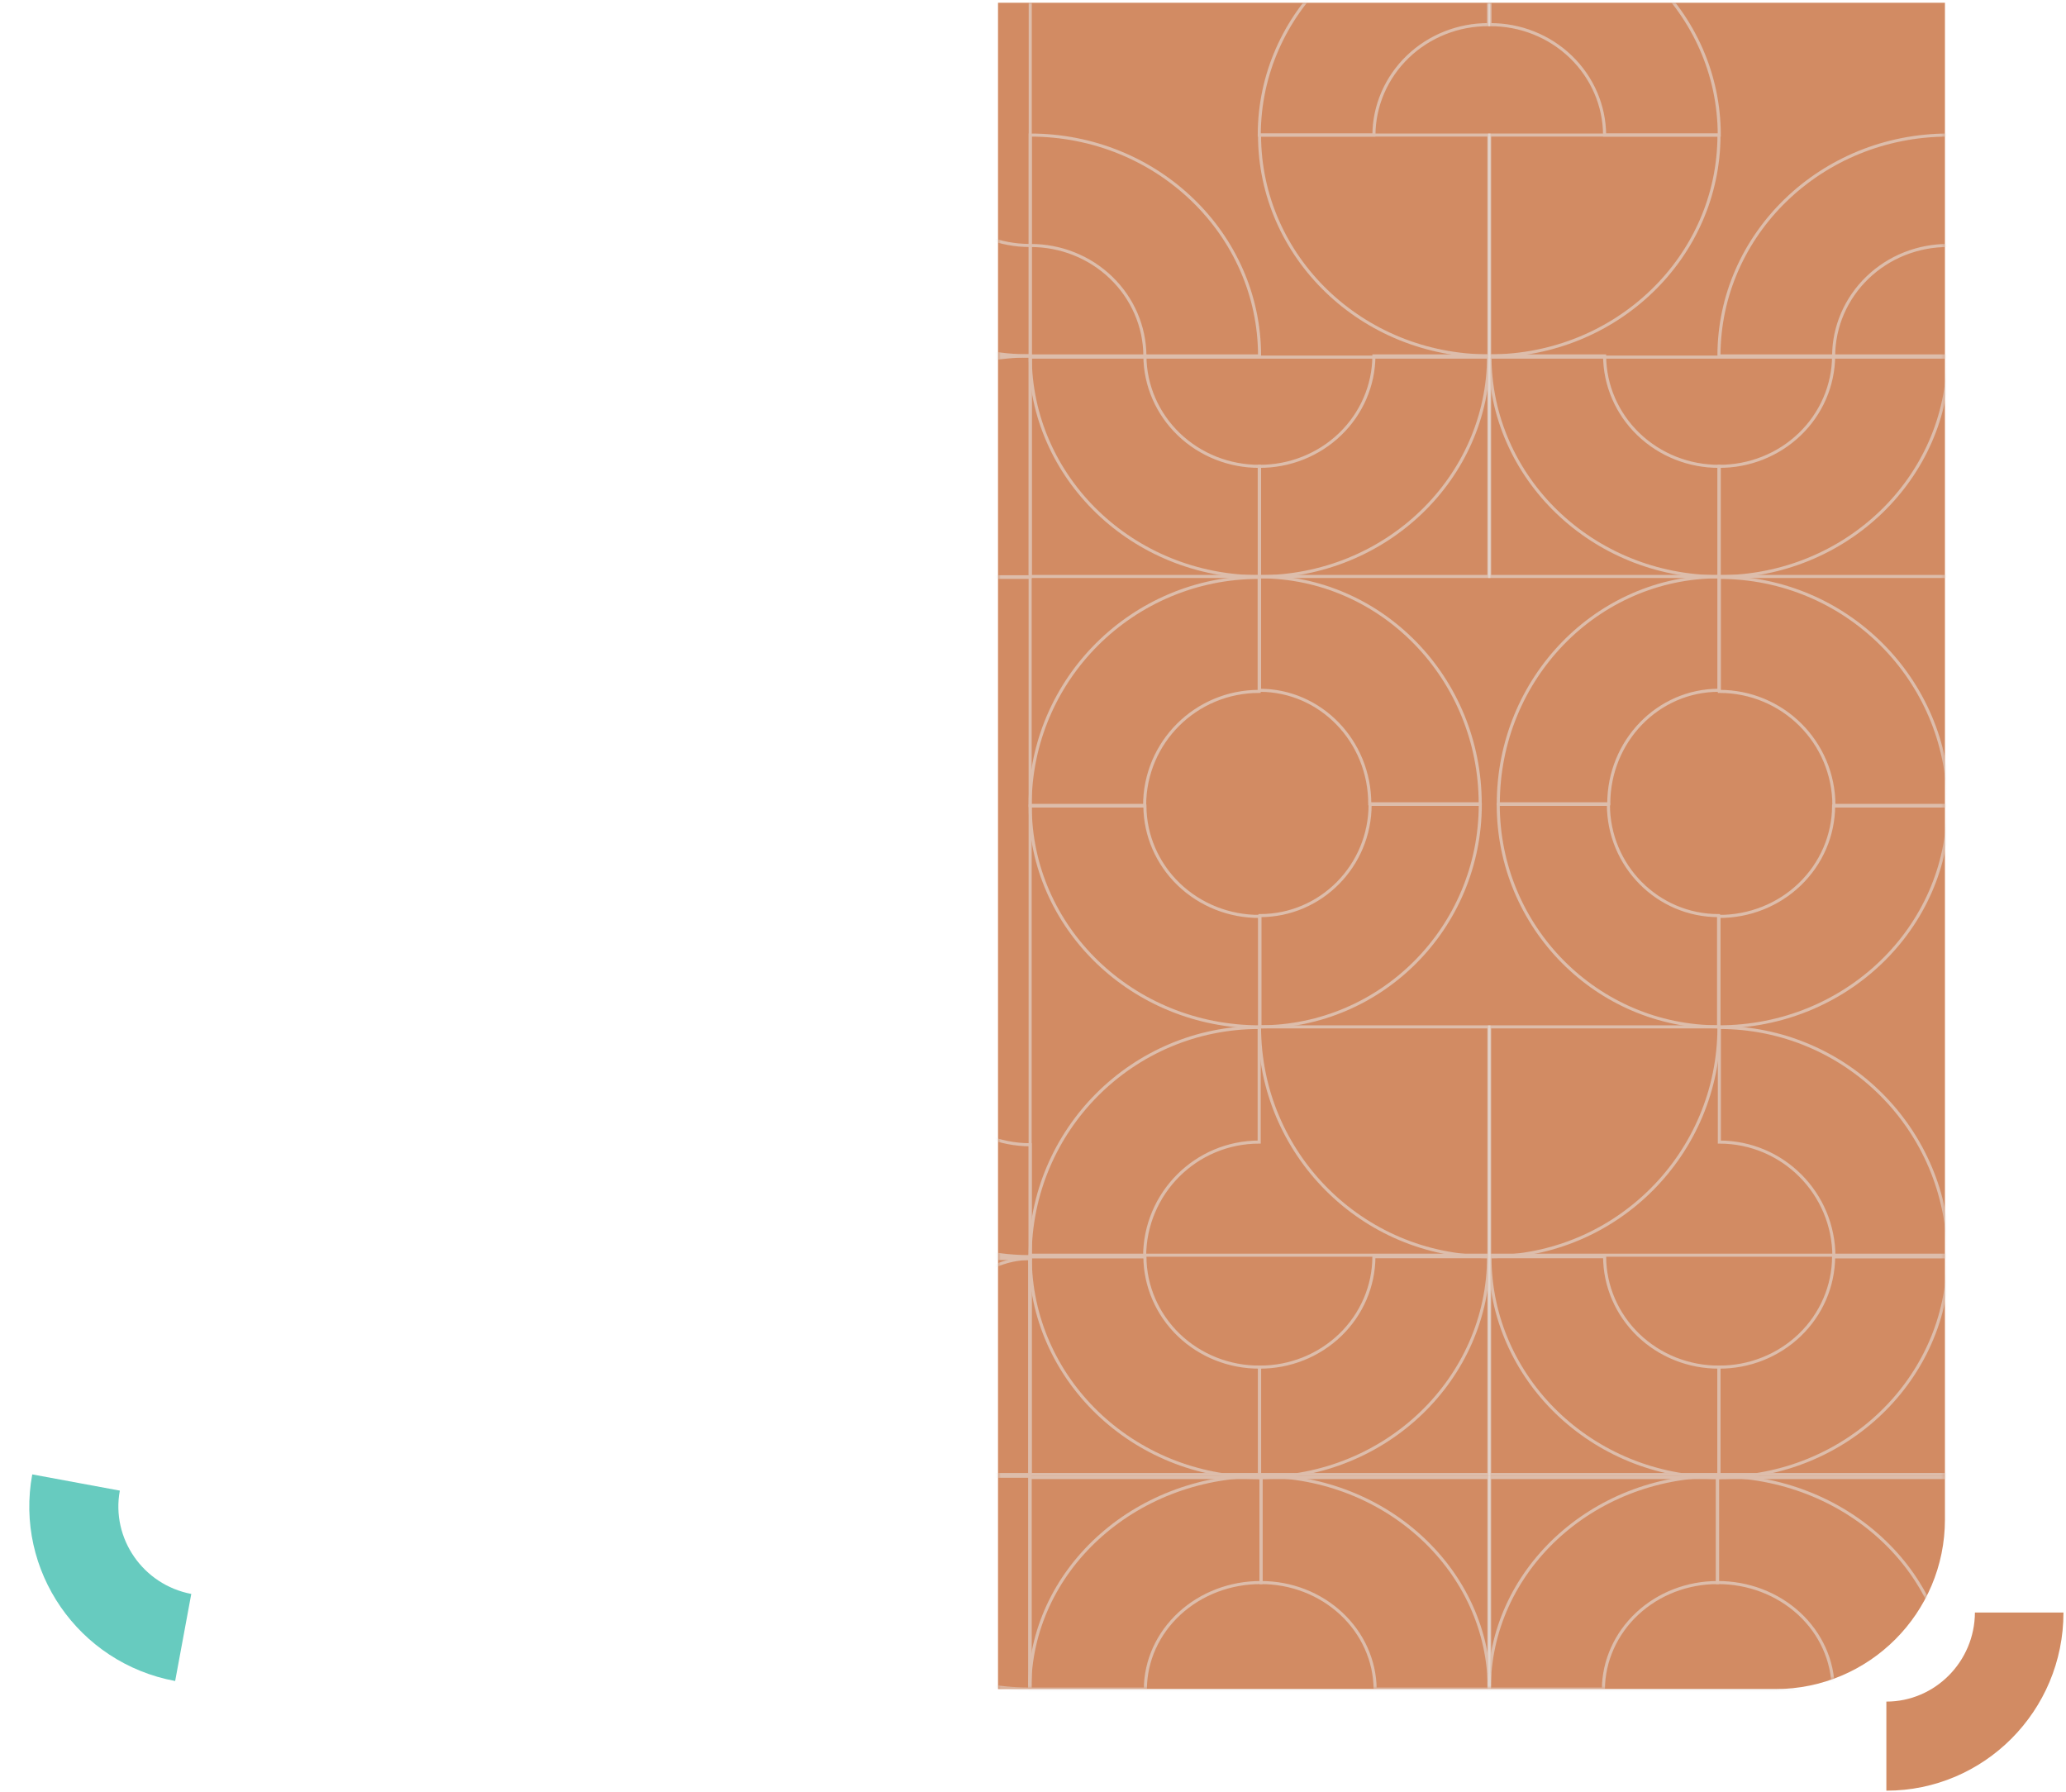 <svg width="670" height="581" viewBox="0 0 670 581" fill="none" xmlns="http://www.w3.org/2000/svg">
<path d="M323.656 0.889H630.743V492.654C630.743 523.029 606.119 547.654 575.743 547.654H323.656V0.889Z" fill="#D28B63"/>
<mask id="mask0_507_22229" style="mask-type:alpha" maskUnits="userSpaceOnUse" x="323" y="0" width="308" height="548">
<path d="M323.656 0.889H630.743V492.654C630.743 523.029 606.119 547.654 575.743 547.654H323.656V0.889Z" fill="#D28B63"/>
</mask>
<g mask="url(#mask0_507_22229)">
<g opacity="0.55">
<path d="M631.841 406.975H483.086V478.093H631.841V406.975Z" stroke="#E5E5E5" stroke-miterlimit="10"/>
<path d="M631.841 479.065H483.086V548.043H631.841V479.065Z" stroke="#E5E5E5" stroke-miterlimit="10"/>
<path d="M556.982 513.117V478.579C516.171 478.579 482.965 509.456 482.965 547.654H519.974C520.065 538.459 524.006 529.671 530.937 523.202C537.869 516.734 547.23 513.109 556.982 513.117V513.117Z" stroke="#E5E5E5" stroke-miterlimit="10"/>
<path d="M557.463 332.937C557.463 374.041 524.216 407.46 483.086 407.46V332.937H557.463Z" stroke="#E5E5E5" stroke-miterlimit="10"/>
<path d="M594.642 407.461H631.831C631.831 446.96 598.583 479.066 557.453 479.066V443.263C567.265 443.31 576.694 439.565 583.668 432.851C590.642 426.137 594.589 417.005 594.642 407.461V407.461Z" stroke="#E5E5E5" stroke-miterlimit="10"/>
<path d="M520.372 407.461H483.184C483.184 446.96 516.431 479.066 557.451 479.066V443.263C552.599 443.281 547.791 442.369 543.302 440.58C538.813 438.79 534.73 436.158 531.287 432.833C527.844 429.508 525.107 425.556 523.235 421.203C521.362 416.85 520.389 412.18 520.372 407.461V407.461Z" stroke="#E5E5E5" stroke-miterlimit="10"/>
<path d="M556.98 513.117V478.579C598.343 478.579 631.998 509.456 631.998 547.654H594.489C594.436 538.448 590.455 529.638 583.421 523.161C576.387 516.685 566.877 513.072 556.98 513.117V513.117Z" stroke="#E5E5E5" stroke-miterlimit="10"/>
<path d="M631.841 115.787H483.086V186.905H631.841V115.787Z" stroke="#E5E5E5" stroke-miterlimit="10"/>
<path d="M557.463 43.793C557.463 83.292 524.216 115.398 483.086 115.398V43.793H557.463Z" stroke="#E5E5E5" stroke-miterlimit="10"/>
<path d="M594.642 115.398H631.831C631.831 154.898 598.583 187.003 557.453 187.003V151.201C567.265 151.247 576.694 147.502 583.668 140.788C590.642 134.075 594.589 124.942 594.642 115.398V115.398Z" stroke="#E5E5E5" stroke-miterlimit="10"/>
<path d="M520.372 115.398H483.184C483.184 154.898 516.431 187.003 557.551 187.003V151.201C547.741 151.245 538.314 147.498 531.343 140.785C524.371 134.072 520.425 124.94 520.372 115.398V115.398Z" stroke="#E5E5E5" stroke-miterlimit="10"/>
<path d="M557.582 224.167V187.197C598.592 187.197 631.859 220.276 631.859 261.137H594.731C594.731 240.706 578.167 224.167 557.582 224.167Z" stroke="#E5E5E5" stroke-miterlimit="10"/>
<path d="M594.642 115.398H557.453C557.453 75.898 590.701 43.793 631.831 43.793V79.595C622.019 79.549 612.589 83.294 605.616 90.008C598.642 96.722 594.695 105.854 594.642 115.398V115.398Z" stroke="#E5E5E5" stroke-miterlimit="10"/>
<path d="M483.184 7.991V-27.811C524.193 -27.811 557.551 4.197 557.551 43.793H520.372C520.319 34.25 516.372 25.117 509.398 18.403C502.425 11.69 492.995 7.944 483.184 7.991V7.991Z" stroke="#E5E5E5" stroke-miterlimit="10"/>
<path d="M594.642 261.332H631.831C631.831 300.831 598.583 332.937 557.453 332.937V297.134C567.265 297.181 576.694 293.436 583.668 286.722C590.642 280.008 594.589 270.876 594.642 261.332V261.332Z" stroke="#E5E5E5" stroke-miterlimit="10"/>
<path d="M557.582 370.296V333.132C598.592 333.132 631.859 366.356 631.859 407.461H594.731C594.731 386.962 578.167 370.296 557.582 370.296Z" stroke="#E5E5E5" stroke-miterlimit="10"/>
<path d="M557.332 296.872V332.937C517.923 332.937 485.875 300.695 485.875 260.807H521.603C521.603 280.702 537.527 296.872 557.332 296.872Z" stroke="#E5E5E5" stroke-miterlimit="10"/>
<path d="M521.717 260.622H485.898C485.898 220.013 517.906 187.003 557.455 187.003V223.807C537.631 223.807 521.717 240.317 521.717 260.622Z" stroke="#E5E5E5" stroke-miterlimit="10"/>
</g>
<g opacity="0.55">
<path d="M334.089 406.975H482.844V478.093H334.089V406.975Z" stroke="#E5E5E5" stroke-miterlimit="10"/>
<path d="M334.089 479.065H482.844V548.043H334.089V479.065Z" stroke="#E5E5E5" stroke-miterlimit="10"/>
<path d="M259.912 407.558H333.93V478.579H259.912V407.558Z" stroke="#E5E5E5" stroke-miterlimit="10"/>
<path d="M408.948 513.117V478.579C449.759 478.579 482.965 509.456 482.965 547.654H445.956C445.864 538.459 441.924 529.671 434.992 523.202C428.061 516.734 418.7 513.109 408.948 513.117V513.117Z" stroke="#E5E5E5" stroke-miterlimit="10"/>
<path d="M296.913 334.883H259.724C259.708 344.399 261.62 353.824 265.349 362.621C269.078 371.419 274.552 379.415 281.459 386.155C288.366 392.894 296.569 398.244 305.602 401.9C314.634 405.556 324.318 407.445 334.102 407.461V371.172C324.225 371.148 314.762 367.314 307.789 360.51C300.817 353.706 296.905 344.489 296.913 334.883V334.883Z" stroke="#E5E5E5" stroke-miterlimit="10"/>
<path d="M408.466 332.937C408.466 374.041 441.714 407.46 482.844 407.46V332.937H408.466Z" stroke="#E5E5E5" stroke-miterlimit="10"/>
<path d="M333.93 547.654C293.119 547.654 259.912 516.777 259.912 478.579H333.93V547.654Z" stroke="#E5E5E5" stroke-miterlimit="10"/>
<path d="M371.288 407.461H334.099C334.099 446.96 367.347 479.066 408.477 479.066V443.263C398.665 443.31 389.235 439.565 382.262 432.851C375.288 426.137 371.341 417.005 371.288 407.461V407.461Z" stroke="#E5E5E5" stroke-miterlimit="10"/>
<path d="M290.604 478.092C290.604 439.449 310.039 408.044 334.074 408.044V478.092H290.604Z" stroke="#E5E5E5" stroke-miterlimit="10"/>
<path d="M445.557 407.461H482.746C482.746 446.96 449.498 479.066 408.479 479.066V443.263C413.33 443.281 418.138 442.369 422.628 440.58C427.117 438.79 431.2 436.158 434.643 432.833C438.086 429.508 440.822 425.556 442.695 421.203C444.568 416.85 445.54 412.18 445.557 407.461V407.461Z" stroke="#E5E5E5" stroke-miterlimit="10"/>
<path d="M408.949 513.117V478.579C367.587 478.579 333.932 509.456 333.932 547.654H371.44C371.494 538.448 375.475 529.638 382.509 523.161C389.542 516.685 399.053 513.072 408.949 513.117V513.117Z" stroke="#E5E5E5" stroke-miterlimit="10"/>
<path d="M334.089 115.787H482.844V186.905H334.089V115.787Z" stroke="#E5E5E5" stroke-miterlimit="10"/>
<path d="M259.724 -27.811H334.102V115.398H259.724V-27.811Z" stroke="#E5E5E5" stroke-miterlimit="10"/>
<path d="M296.913 43.793H259.724C259.724 83.292 292.972 115.398 334.102 115.398V79.595C324.29 79.642 314.86 75.897 307.887 69.183C300.913 62.469 296.966 53.337 296.913 43.793V43.793Z" stroke="#E5E5E5" stroke-miterlimit="10"/>
<path d="M408.466 43.793C408.466 83.292 441.714 115.398 482.844 115.398V43.793H408.466Z" stroke="#E5E5E5" stroke-miterlimit="10"/>
<path d="M371.288 115.398H334.099C334.099 154.898 367.347 187.003 408.477 187.003V151.201C398.665 151.247 389.235 147.502 382.262 140.788C375.288 134.075 371.341 124.942 371.288 115.398V115.398Z" stroke="#E5E5E5" stroke-miterlimit="10"/>
<path d="M259.724 187.003C259.724 147.504 292.972 115.398 334.102 115.398V187.003H259.724Z" stroke="#E5E5E5" stroke-miterlimit="10"/>
<path d="M445.557 115.398H482.746C482.746 154.898 449.498 187.003 408.379 187.003V151.201C418.189 151.245 427.616 147.498 434.587 140.785C441.559 134.072 445.504 124.94 445.557 115.398V115.398Z" stroke="#E5E5E5" stroke-miterlimit="10"/>
<path d="M408.348 224.167V187.197C367.338 187.197 334.07 220.276 334.07 261.137H371.199C371.199 240.706 387.763 224.167 408.348 224.167Z" stroke="#E5E5E5" stroke-miterlimit="10"/>
<path d="M371.288 115.398H408.477C408.477 75.898 375.229 43.793 334.099 43.793V79.595C343.911 79.549 353.34 83.294 360.314 90.008C367.288 96.722 371.235 105.854 371.288 115.398V115.398Z" stroke="#E5E5E5" stroke-miterlimit="10"/>
<path d="M482.746 7.991V-27.811C441.736 -27.811 408.379 4.197 408.379 43.793H445.557C445.61 34.25 449.558 25.117 456.531 18.403C463.505 11.69 472.934 7.944 482.746 7.991V7.991Z" stroke="#E5E5E5" stroke-miterlimit="10"/>
<path d="M259.807 187.197H334.074V408.044H259.807V187.197Z" stroke="#E5E5E5" stroke-miterlimit="10"/>
<path d="M371.288 261.332H334.099C334.099 300.831 367.347 332.937 408.477 332.937V297.134C398.665 297.181 389.235 293.436 382.262 286.722C375.288 280.008 371.341 270.876 371.288 261.332V261.332Z" stroke="#E5E5E5" stroke-miterlimit="10"/>
<path d="M408.348 370.296V333.132C367.338 333.132 334.07 366.356 334.07 407.461H371.199C371.199 386.962 387.763 370.296 408.348 370.296Z" stroke="#E5E5E5" stroke-miterlimit="10"/>
<path d="M408.598 296.872V332.937C448.007 332.937 480.055 300.695 480.055 260.807H444.326C444.326 280.702 428.403 296.872 408.598 296.872Z" stroke="#E5E5E5" stroke-miterlimit="10"/>
<path d="M444.213 260.622H480.031C480.031 220.013 448.024 187.003 408.474 187.003V223.807C428.299 223.807 444.213 240.317 444.213 260.622Z" stroke="#E5E5E5" stroke-miterlimit="10"/>
</g>
</g>
<path d="M38.86 483.306L10.459 478.046C4.689 509.198 25.392 539.222 56.803 545.039L62.032 516.802C46.379 513.824 35.99 498.805 38.86 483.306Z" fill="#67CBBF"/>
<path d="M611.746 551.71L611.746 580.595C643.428 580.595 669.18 554.771 669.18 522.826L640.463 522.826C640.385 538.76 627.509 551.71 611.746 551.71Z" fill="#D28B63"/>
</svg>
